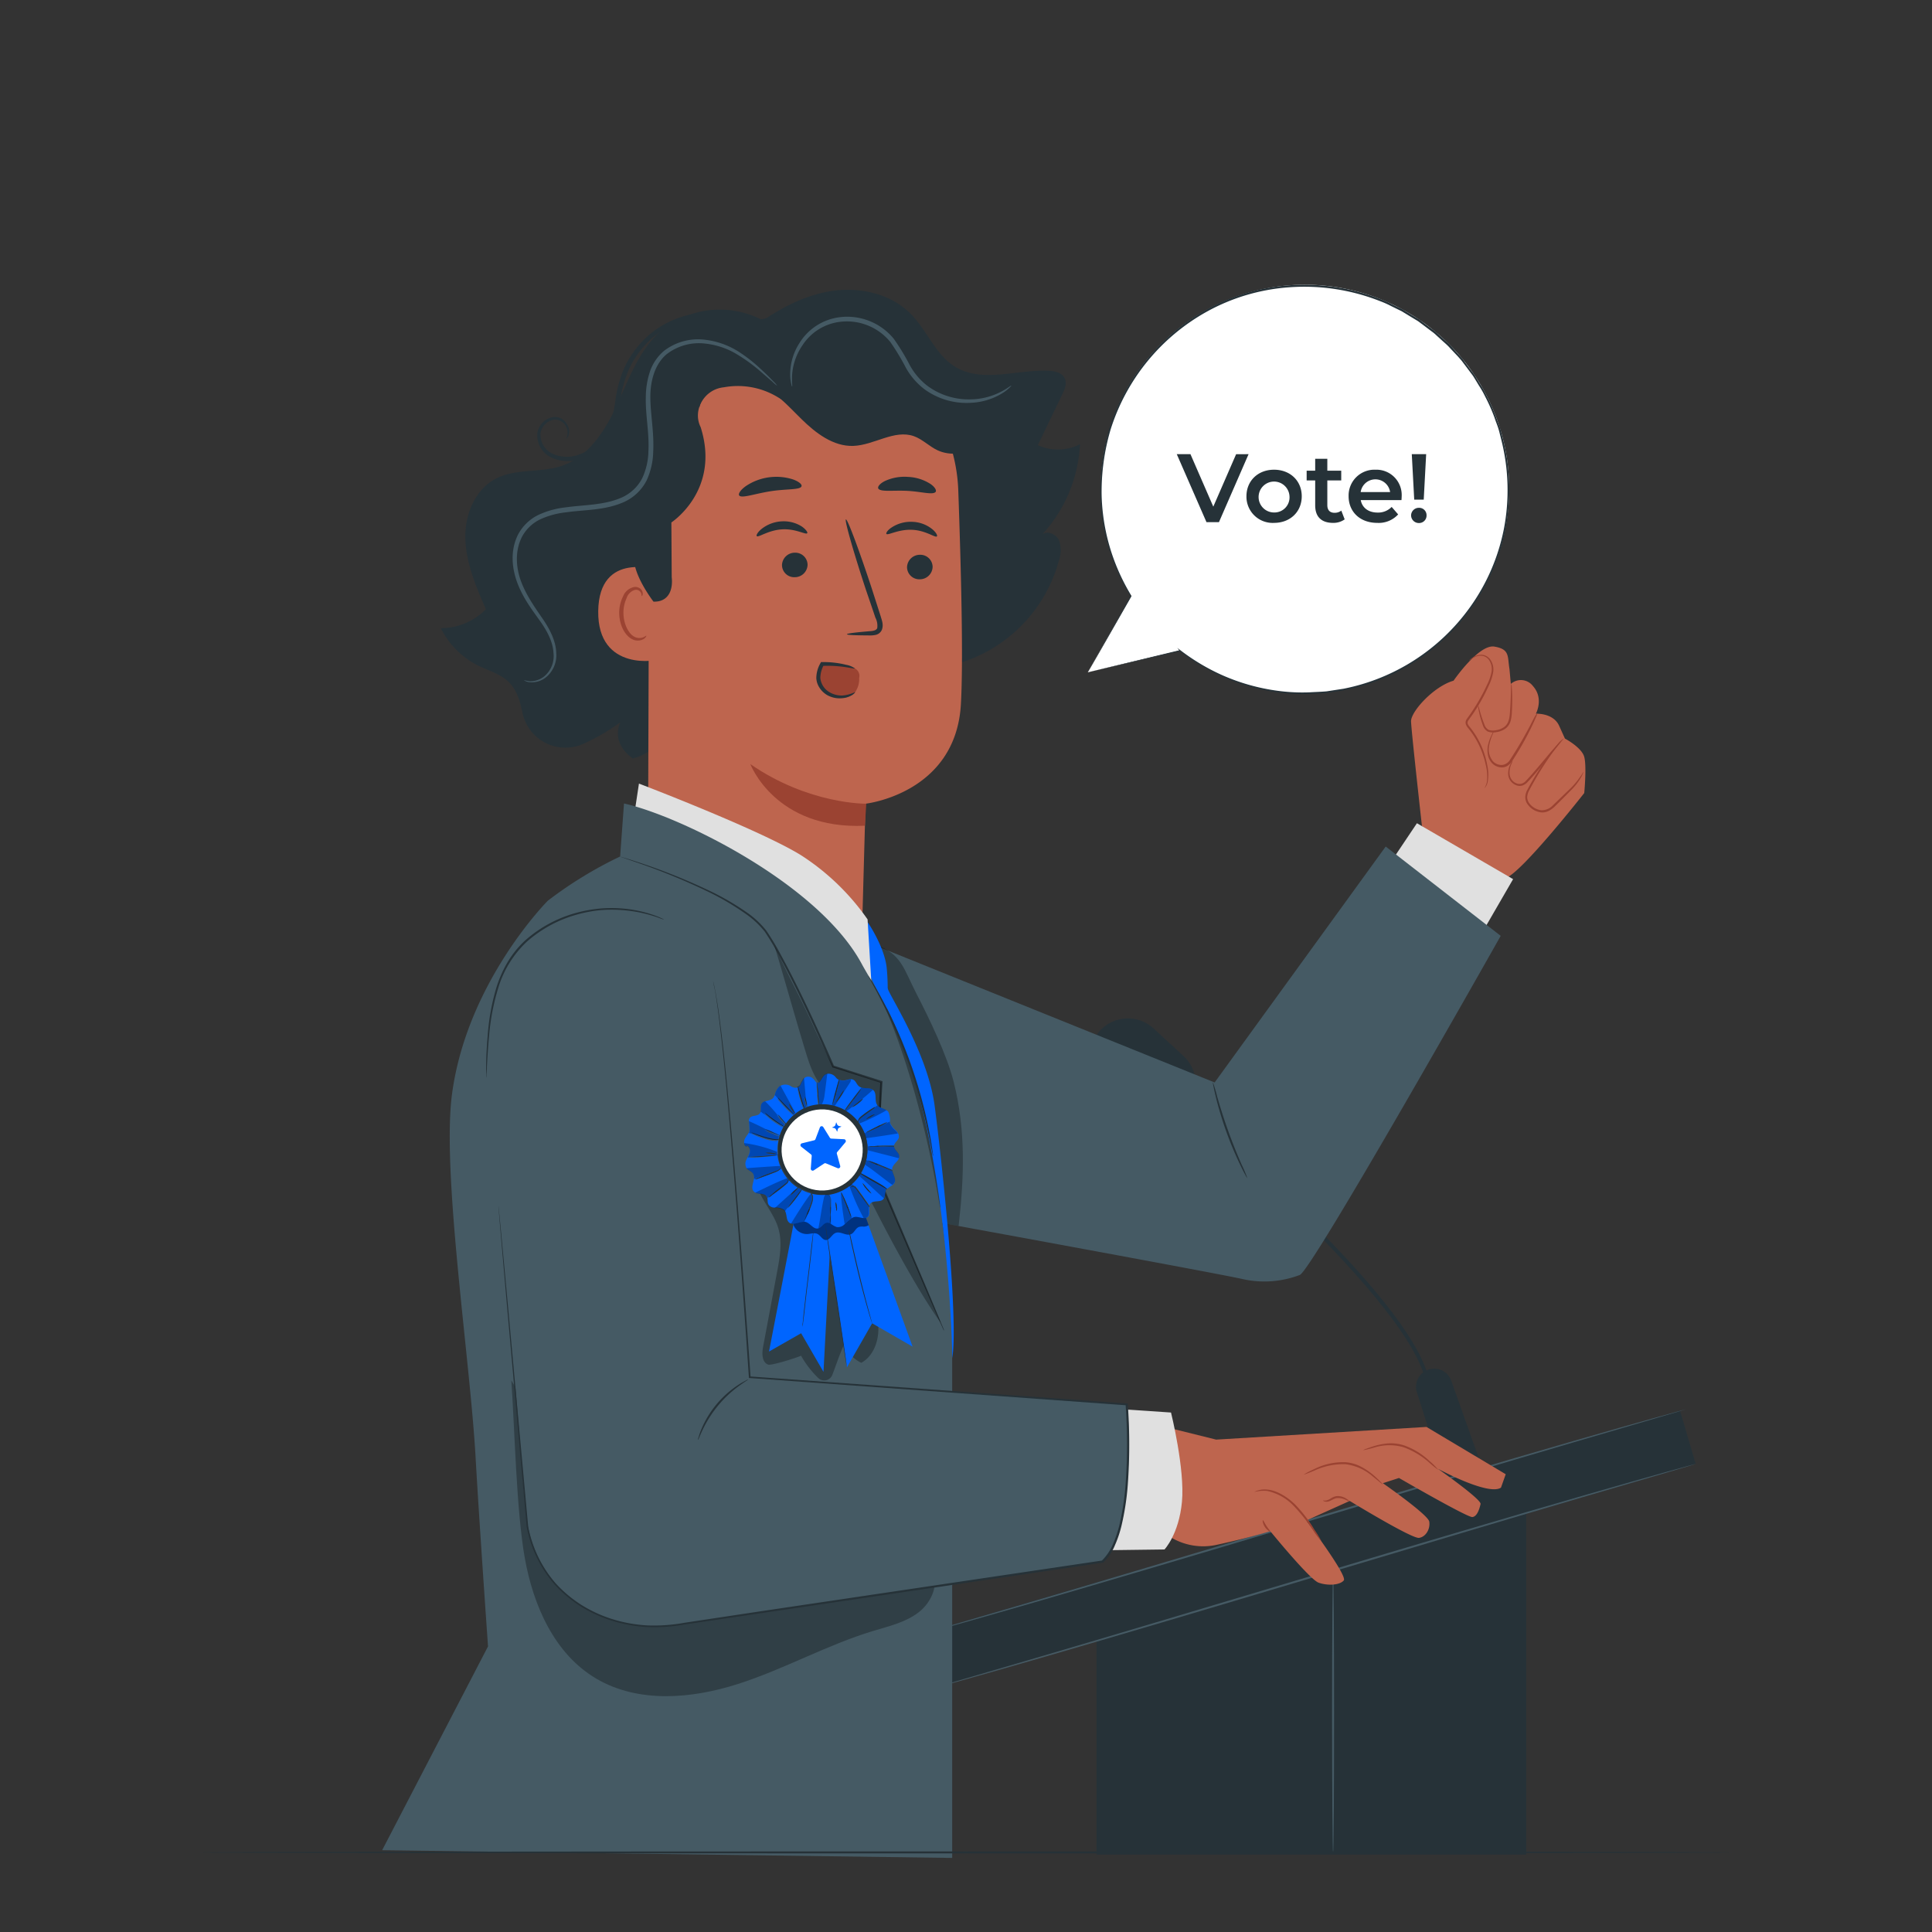 <?xml version="1.0" encoding="UTF-8"?>
<svg xmlns="http://www.w3.org/2000/svg" viewBox="0 0 500 500">
  <rect x="0" y="0" width="500" height="500" fill="#333333" stroke="none"/>
  <g id="freepik--speech-bubble--inject-154">
    <path d="M281.52,174l11.2-19.72a52.86,52.86,0,1,1,12.66,14.08v0Z" style="fill:#fff"></path>
    <path d="M281.52,174l23.84-5.74-.07.2,0,0-.6-.78.79.6a54.19,54.19,0,0,0,10.82,6.45,52.68,52.68,0,0,0,14.38,4.05,47.09,47.09,0,0,0,8.29.39c1.43-.09,2.88-.12,4.34-.25l4.42-.68a52.83,52.83,0,0,0,32.64-21,52,52,0,0,0,8.8-20.18,53.24,53.24,0,0,0-.63-23.23c-.26-1-.48-2-.76-2.91s-.7-1.89-1-2.84a47.19,47.19,0,0,0-2.47-5.55,23.3,23.3,0,0,0-1.51-2.66c-.54-.88-1.05-1.76-1.61-2.63l-1.85-2.47-.93-1.24c-.31-.42-.68-.78-1-1.17L375.19,90c-.7-.79-1.53-1.44-2.29-2.16l-1.17-1.06a9.5,9.5,0,0,0-1.2-1L368,83.87c-.43-.3-.82-.65-1.27-.91l-1.33-.8-2.64-1.61L360,79.2a24.14,24.14,0,0,0-2.8-1.25,53.4,53.4,0,0,0-23.4-3.61,51.55,51.55,0,0,0-21.5,6.33,53.16,53.16,0,0,0-24.88,30.49,56.87,56.87,0,0,0-2.32,17,52.47,52.47,0,0,0,2.51,14.72,53.67,53.67,0,0,0,5.2,11.32l0,.06,0,.07C285.57,167,282,173.25,281.52,174l11.09-19.79v.13A53.73,53.73,0,0,1,287.33,143a52.23,52.23,0,0,1-2.58-14.81,57,57,0,0,1,2.3-17.16,53.53,53.53,0,0,1,25-30.79,51.94,51.94,0,0,1,21.69-6.41,53.91,53.91,0,0,1,23.64,3.63,27.26,27.26,0,0,1,2.82,1.26c.93.45,1.88.89,2.8,1.36l2.68,1.63,1.34.81c.45.26.85.61,1.28.92l2.53,1.89a10.7,10.7,0,0,1,1.21,1l1.18,1.06c.77.74,1.61,1.39,2.32,2.19L377.72,92c.34.39.72.76,1,1.18l.94,1.25,1.87,2.5c.56.87,1.08,1.77,1.63,2.65a25.42,25.42,0,0,1,1.52,2.69,47.43,47.43,0,0,1,2.49,5.61l1.05,2.87c.28,1,.51,2,.77,2.93a53.63,53.63,0,0,1,.62,23.45,52.49,52.49,0,0,1-8.9,20.37,53.18,53.18,0,0,1-32.95,21.16l-4.46.68c-1.47.12-2.93.16-4.37.24a47.73,47.73,0,0,1-8.35-.42A52.81,52.81,0,0,1,316.15,175a53.83,53.83,0,0,1-10.85-6.53l.18-.18,0,0,.12.16-.2.05Z" style="fill:#263238"></path>
    <path d="M323.13,117.54l-7.67,17.6h-3.22l-7.69-17.6h3.54L314,131.12l5.91-13.58Z" style="fill:#263238"></path>
    <path d="M322.58,128.43c0-4,3-6.87,7.14-6.87s7.17,2.84,7.17,6.87-3,6.89-7.17,6.89A6.78,6.78,0,0,1,322.58,128.43Zm11.14,0a4,4,0,1,0-4,4.2A3.91,3.91,0,0,0,333.72,128.43Z" style="fill:#263238"></path>
    <path d="M348,134.41a4.94,4.94,0,0,1-3,.91c-3,0-4.63-1.56-4.63-4.53v-6.46h-2.21v-2.52h2.21v-3.07h3.14v3.07h3.6v2.52h-3.6v6.38c0,1.31.66,2,1.86,2a2.79,2.79,0,0,0,1.76-.56Z" style="fill:#263238"></path>
    <path d="M362.7,129.43H352.16c.38,2,2,3.22,4.35,3.22a4.83,4.83,0,0,0,3.65-1.46l1.68,1.94a6.8,6.8,0,0,1-5.4,2.19c-4.5,0-7.42-2.9-7.42-6.89a6.68,6.68,0,0,1,6.94-6.87,6.55,6.55,0,0,1,6.79,6.94C362.75,128.75,362.72,129.13,362.7,129.43Zm-10.56-2.08h7.62a3.85,3.85,0,0,0-7.62,0Z" style="fill:#263238"></path>
    <path d="M365.19,133.36a2,2,0,0,1,2-1.94,1.91,1.91,0,0,1,2,1.94,1.93,1.93,0,0,1-2,2A2,2,0,0,1,365.19,133.36Zm.18-15.82h3.72l-.63,11.77H366Z" style="fill:#263238"></path>
  </g>
  <g id="freepik--Character--inject-154">
    <rect x="233.69" y="394.05" width="207.34" height="14.34" transform="translate(-99.5 111.5) rotate(-16.39)" style="fill:#263238"></rect>
    <path d="M306.85,287.16h0a9.81,9.81,0,0,1-13.86.56l-7.74-7.15a9.8,9.8,0,0,1-.55-13.86h0a9.81,9.81,0,0,1,13.85-.55l7.74,7.14A9.81,9.81,0,0,1,306.85,287.16Z" style="fill:#263238"></path>
    <path d="M368.45,355.59c-7.19-22.43-62.41-68.54-63-69l.64-.77c.14.12,14.13,11.79,28.84,26.09,19.79,19.24,31.37,33.84,34.43,43.39Z" style="fill:#263238"></path>
    <path d="M374.19,383.83l-7.51-23.5a4.7,4.7,0,0,1,3.45-6h0a4.69,4.69,0,0,1,5.46,3L385,383.83Z" style="fill:#263238"></path>
    <polygon points="283.79 418.94 283.79 479.96 394.99 479.96 394.99 389.06 283.79 418.94" style="fill:#263238"></polygon>
    <path d="M438.85,378.85s-.17.07-.51.17l-1.5.46-5.8,1.71-21.32,6.24c-18,5.29-42.83,12.71-70.25,20.92s-52.28,15.58-70.31,20.78c-9,2.6-16.31,4.68-21.37,6.09L242,436.83l-1.52.41-.52.12.51-.18,1.5-.45,5.8-1.71,21.32-6.24c18-5.29,42.83-12.71,70.26-20.93s52.27-15.58,70.3-20.77c9-2.6,16.31-4.68,21.37-6.09l5.82-1.61,1.52-.41C438.67,378.88,438.85,378.85,438.85,378.85Z" style="fill:#455a64"></path>
    <path d="M436.35,364.7s-.17.07-.51.17l-1.5.46-5.8,1.7-21.32,6.25c-18,5.29-42.83,12.7-70.25,20.92S284.69,409.78,266.66,415c-9,2.6-16.31,4.68-21.37,6.09l-5.82,1.61-1.52.4c-.34.09-.52.12-.52.12l.51-.17,1.5-.45,5.8-1.71,21.32-6.24c18-5.29,42.83-12.71,70.26-20.93s52.27-15.58,70.3-20.77c9-2.6,16.31-4.68,21.37-6.09l5.82-1.61,1.52-.41C436.17,364.73,436.35,364.7,436.35,364.7Z" style="fill:#455a64"></path>
    <path d="M345,479.49c-.14,0-.26-16.26-.26-36.32s.12-36.33.26-36.33.26,16.26.26,36.33S345.16,479.49,345,479.49Z" style="fill:#455a64"></path>
    <path d="M368,213.79s-2.89-25.81-2.82-27.23c.13-2.6,5.91-8.93,11-10.4,0,0,6.52-9.5,10.57-8.82s3.35,2.52,3.9,5.78L391,177a3.91,3.91,0,0,1,5.75.58c2.86,3.21.74,7.13.74,7.13s4.45-.26,6,3.09l1.51,3.34s4.33,2.28,5,4.74,0,9.36,0,9.36-16.18,20.63-20.32,22S368,213.79,368,213.79Z" style="fill:#be654e"></path>
    <path d="M380.21,170.91s.1-.13.32-.31a5.73,5.73,0,0,1,1.05-.69,3.78,3.78,0,0,1,1.95-.45,2.93,2.93,0,0,1,2.26,1.39,4.5,4.5,0,0,1,.64,3.15,13.07,13.07,0,0,1-1.16,3.48,46.07,46.07,0,0,1-4.06,7.26c-.4.6-.89,1.22-1.24,1.77a1,1,0,0,0-.13.81,2.8,2.8,0,0,0,.52.8,22,22,0,0,1,2.24,3.35,21.53,21.53,0,0,1,2.27,6.42,11.22,11.22,0,0,1,.12,4.58,3.81,3.81,0,0,1-.5,1.16c-.16.24-.28.34-.29.33a5.79,5.79,0,0,0,.59-1.53,11.86,11.86,0,0,0-.28-4.47,22.58,22.58,0,0,0-2.33-6.26,21.88,21.88,0,0,0-2.22-3.26,3.14,3.14,0,0,1-.6-1,1.46,1.46,0,0,1,.16-1.23c.42-.65.85-1.18,1.26-1.8a49.31,49.31,0,0,0,4.06-7.17,12.56,12.56,0,0,0,1.16-3.34,4.15,4.15,0,0,0-.52-2.89,2.63,2.63,0,0,0-2-1.3,3.7,3.7,0,0,0-1.84.35C380.7,170.54,380.24,171,380.21,170.91Z" style="fill:#9b4332"></path>
    <path d="M391.12,177a2.74,2.74,0,0,1,.13.92c.05.6.1,1.46.11,2.53s0,2.34-.09,3.75a11.34,11.34,0,0,1-.28,2.24,3.79,3.79,0,0,1-1.35,2.1,5.17,5.17,0,0,1-2.3.92,4.17,4.17,0,0,1-2.32-.14,2.82,2.82,0,0,1-1.28-1.69c-.22-.59-.4-1.15-.55-1.67a21.46,21.46,0,0,1-.56-2.47,2.64,2.64,0,0,1-.07-.93c.08,0,.32,1.29,1,3.3q.25.75.6,1.62a2.38,2.38,0,0,0,1.09,1.4,3.71,3.71,0,0,0,2,.08,4.65,4.65,0,0,0,2.06-.84c1.25-.92,1.38-2.59,1.48-4s.16-2.66.19-3.72C391.06,178.31,391,177,391.12,177Z" style="fill:#9b4332"></path>
    <path d="M397.92,184.47a5.21,5.21,0,0,1-.38,1.06c-.28.66-.71,1.62-1.27,2.78a78.15,78.15,0,0,1-5,8.77,4.15,4.15,0,0,1-1.09,1.08,2.7,2.7,0,0,1-1.47.45,3.58,3.58,0,0,1-2.57-1.1,4.37,4.37,0,0,1-1.09-2.27,6.22,6.22,0,0,1,0-2.16,10.92,10.92,0,0,1,1-2.9,3.84,3.84,0,0,1,.56-1,4.56,4.56,0,0,1-.38,1,13.87,13.87,0,0,0-.86,2.88,4.86,4.86,0,0,0,1.05,4,3.11,3.11,0,0,0,2.21.92,2.71,2.71,0,0,0,2.15-1.33c2.15-3.24,3.88-6.37,5.09-8.63.55-1.06,1-2,1.41-2.7A5,5,0,0,1,397.92,184.47Z" style="fill:#9b4332"></path>
    <path d="M404.72,191.11s-.87,1.09-2.28,2.83-3.31,4.21-5.58,6.8c-.58.65-1.13,1.25-1.72,1.85a3.44,3.44,0,0,1-1.09.68,2.27,2.27,0,0,1-1.26.07,3.24,3.24,0,0,1-2.48-3.05,5.28,5.28,0,0,1,.64-2.63,2.47,2.47,0,0,1,.56-.82,7.87,7.87,0,0,1-.37.9,5.4,5.4,0,0,0-.46,2.52,2.9,2.9,0,0,0,.6,1.59,2.73,2.73,0,0,0,1.6,1,2.14,2.14,0,0,0,1.91-.65c.54-.56,1.11-1.19,1.67-1.83,2.26-2.57,4.19-5,5.69-6.68.75-.85,1.38-1.51,1.83-2A3.7,3.7,0,0,1,404.72,191.11Z" style="fill:#9b4332"></path>
    <path d="M409.77,199.77s0,.14-.1.39a9,9,0,0,1-.48,1,16.08,16.08,0,0,1-2.55,3.29c-1.23,1.25-2.67,2.72-4.34,4.34a6.5,6.5,0,0,1-1.49,1.07,3.59,3.59,0,0,1-1.92.39,5,5,0,0,1-3.48-2,3.19,3.19,0,0,1-.67-2,4.4,4.4,0,0,1,.58-1.93c.59-1.12,1.2-2.17,1.79-3.16,1.19-2,2.36-3.72,3.38-5.14s1.9-2.53,2.53-3.28a6.62,6.62,0,0,1,1-1.12,9.77,9.77,0,0,1-.86,1.24c-.58.79-1.41,1.93-2.39,3.37s-2.11,3.18-3.27,5.17c-.57,1-1.17,2.05-1.75,3.15a4.29,4.29,0,0,0-.52,1.71,2.73,2.73,0,0,0,.58,1.67,4.54,4.54,0,0,0,3.1,1.76,4,4,0,0,0,3-1.3l4.41-4.25a18.16,18.16,0,0,0,2.63-3.13C409.54,200.26,409.72,199.75,409.77,199.77Z" style="fill:#9b4332"></path>
    <polygon points="359.82 223.31 366.7 213.05 391.59 227.52 381.67 244.66 359.82 223.31" style="fill:#e0e0e0"></polygon>
    <path d="M215.58,240.27l98.77,39.87,44.27-61.06,29.76,23.12s-48.92,86.73-52,87.76A25.73,25.73,0,0,1,321.48,331c-6.93-1.57-81.84-15.25-81.84-15.25l-19-39.21Z" style="fill:#455a64"></path>
    <g style="opacity:0.3">
      <path d="M246.82,280c-1.77-7-6.34-16.43-9.66-22.87s-3.83-10.3-10.67-12.68c-.61,4.05.43,8.14,1.46,12.1L235,283.77c2.91,11.2,5.31,22.51,10.16,33l2.93.52C249.51,304.84,250,292.67,246.82,280Z"></path>
    </g>
    <path d="M322.82,304.91a3.81,3.81,0,0,1-.55-.89c-.33-.58-.77-1.45-1.29-2.53a90,90,0,0,1-3.62-8.65,91.82,91.82,0,0,1-2.72-9c-.28-1.17-.49-2.12-.61-2.78a4.56,4.56,0,0,1-.14-1,35.75,35.75,0,0,1,1.11,3.72c.65,2.3,1.62,5.46,2.85,8.89s2.5,6.49,3.46,8.68A36.76,36.76,0,0,1,322.82,304.91Z" style="fill:#263238"></path>
    <path d="M194.2,85.3c6.09-4.62,12.91-8.6,20.45-9.89s15.9.47,21.22,6c4.13,4.26,6.29,10.47,11.37,13.54,7,4.23,15.9.66,24.05,1,1.66.06,3.6.49,4.28,2,.59,1.31,0,2.82-.66,4.12l-6.33,13.14a12.53,12.53,0,0,0,10.92-.25,37.12,37.12,0,0,1-9.74,23.31c1.45-1,3.63,0,4.35,1.66a7.9,7.9,0,0,1-.09,5.21,38.16,38.16,0,0,1-51.88,25" style="fill:#263238"></path>
    <path d="M198.62,83.59a23.68,23.68,0,0,0-28.58,3c-5.08,5-7.51,12.06-10.52,18.55s-7.31,13.09-14.08,15.41c-5.48,1.88-11.82.64-17,3.27-5.6,2.84-8.27,9.63-8,15.9s2.79,12.19,5.31,17.94a16.22,16.22,0,0,1-11.67,4.9,21.67,21.67,0,0,0,9.78,9.75c2.67,1.3,5.7,2.11,7.81,4.2s2.92,4.92,3.54,7.92a11.35,11.35,0,0,0,15.91,8,53.69,53.69,0,0,0,9.43-5.51s-2.75,5.07,3.23,9.38a13.55,13.55,0,0,0,9.26-8.3" style="fill:#263238"></path>
    <path d="M248,126.89a43.26,43.26,0,0,0-41.33-41.66l-2.24-.1c-24.2.34-37.43,21.08-36.42,45.26l-.38,111.5L223,244.23,224,208s23.36-2.58,24.68-25.76C249.32,171,248.75,147.85,248,126.89Z" style="fill:#be654e"></path>
    <path d="M241.36,146.72a3.31,3.31,0,0,1-3.34,3.2,3.17,3.17,0,0,1-3.28-3.14,3.31,3.31,0,0,1,3.34-3.2A3.17,3.17,0,0,1,241.36,146.72Z" style="fill:#263238"></path>
    <path d="M242.46,138.82c-.43.41-2.86-1.56-6.43-1.71s-6.25,1.52-6.62,1.07c-.18-.2.27-1,1.45-1.74a9,9,0,0,1,5.32-1.39,8.68,8.68,0,0,1,5.09,1.9C242.33,137.84,242.67,138.63,242.46,138.82Z" style="fill:#263238"></path>
    <path d="M219.19,164.14c0-.2,2.23-.48,5.84-.78.91-.06,1.78-.2,2-.82a4.54,4.54,0,0,0-.49-2.72c-.75-2.24-1.55-4.59-2.38-7-3.3-10-5.65-18.27-5.24-18.4s3.41,7.9,6.71,17.93c.79,2.48,1.55,4.83,2.27,7.09.3,1.05.84,2.25.31,3.59a2.27,2.27,0,0,1-1.55,1.27,6.53,6.53,0,0,1-1.56.15C221.44,164.43,219.19,164.35,219.19,164.14Z" style="fill:#263238"></path>
    <path d="M242.1,127.35c-.8.79-3.78-.15-7.39-.32s-6.7.32-7.38-.55c-.29-.42.22-1.22,1.58-1.94a12,12,0,0,1,6.06-1.12,11.7,11.7,0,0,1,5.84,1.83C242.06,126.12,242.45,127,242.1,127.35Z" style="fill:#263238"></path>
    <path d="M170.74,147.72c-.38-.19-15.73-5.42-15.92,10.46s15.79,12.81,15.82,12.35S170.74,147.72,170.74,147.72Z" style="fill:#be654e"></path>
    <path d="M167.26,164.51c-.07,0-.28.19-.75.4a2.74,2.74,0,0,1-2.07,0c-1.67-.64-3.05-3.32-3.09-6.18a9,9,0,0,1,.82-3.95,3.19,3.19,0,0,1,2.11-2.1,1.4,1.4,0,0,1,1.62.78c.21.44.1.76.19.79s.34-.26.22-.92a1.75,1.75,0,0,0-.61-1,2.11,2.11,0,0,0-1.53-.42,3.89,3.89,0,0,0-2.92,2.43,9.4,9.4,0,0,0-1,4.41c.06,3.21,1.66,6.22,3.95,6.91a3,3,0,0,0,2.54-.39C167.22,164.9,167.31,164.54,167.26,164.51Z" style="fill:#9b4332"></path>
    <path d="M187.35,100.23h0A19.92,19.92,0,0,1,201,102.62l2.67,1.56L245,110.54c9.83-4.7,3.68-13.76-5-16.93-10.14-3.71-21.54-11.37-32.32-12s-29.56,5.28-37.54,17.05a37.2,37.2,0,0,0-5.79,13c-1.36,8.54-1.67,25.85-.12,34.35.8,4.39,4.89,9.69,4.89,9.69h0c3.64.14,5.12-2.7,4.72-6.33l-.09-14.16s12.77-8.29,7.58-24.66c-.06-.09.07.14,0,0C179.16,106.22,182.2,100.73,187.35,100.23Z" style="fill:#263238"></path>
    <path d="M181,105.42c1-5.07,9.38-8,14.27-6.36s8.47,5.79,12.16,9.41,8.22,7.1,13.39,6.93c5.38-.18,10.62-4.31,15.69-2.52,2.24.8,3.95,2.63,6.1,3.64,3.31,1.56,7.31.94,10.56-.72s5.91-4.27,8.51-6.83c-10.24-.11-19.7-5.19-28.59-10.27s-18.11-10.46-28.32-11.23S183,92.08,180.47,102" style="fill:#263238"></path>
    <path d="M135.54,176a13.44,13.44,0,0,0,1.47.3,5.77,5.77,0,0,0,3.93-1.34,6.84,6.84,0,0,0,2.3-6c-.13-2.64-1.47-5.43-3.43-8.18s-4.3-5.78-5.8-9.61-2.09-8.57.08-12.86a11.78,11.78,0,0,1,5.14-5,22.43,22.43,0,0,1,7.11-2c4.88-.69,10.1-.53,14.68-2.61a11,11,0,0,0,5.18-4.93,17.26,17.26,0,0,0,1.61-7c.25-4.8-.81-9.49-.67-14.09a21.08,21.08,0,0,1,1.11-6.65,12.09,12.09,0,0,1,3.65-5.27,14.47,14.47,0,0,1,10.88-2.79,20.64,20.64,0,0,1,8.71,3.26A39.93,39.93,0,0,1,197,95.61c1.41,1.3,2.44,2.35,3.14,3.08a6.4,6.4,0,0,1,1,1.15,7.34,7.34,0,0,1-1.19-1L196.67,96a42.73,42.73,0,0,0-5.55-4.06,20,20,0,0,0-8.43-3,13.65,13.65,0,0,0-10.12,2.7c-3,2.46-4.27,6.75-4.26,11.14s1,9.1.74,14.13a18.68,18.68,0,0,1-1.73,7.48,12.25,12.25,0,0,1-5.76,5.5c-5,2.25-10.29,2-15.05,2.7a21.32,21.32,0,0,0-6.73,1.83,10.57,10.57,0,0,0-4.66,4.45c-2,3.86-1.55,8.35-.14,11.94s3.64,6.66,5.57,9.49,3.33,5.81,3.4,8.64a7.35,7.35,0,0,1-2.71,6.39,5.81,5.81,0,0,1-4.25,1.21A3.13,3.13,0,0,1,135.54,176Z" style="fill:#455a64"></path>
    <path d="M261.74,99.81s-.16.23-.55.59a10.09,10.09,0,0,1-1.83,1.39,16.76,16.76,0,0,1-8.06,2.45,18.42,18.42,0,0,1-12-3.47,17.88,17.88,0,0,1-4.9-5.67,58.11,58.11,0,0,0-4-6.61,14.51,14.51,0,0,0-12.92-5.21,13.52,13.52,0,0,0-9.8,6.08A15.41,15.41,0,0,0,205,97c-.11,1.94.12,3,0,3s-.13-.25-.25-.76a10,10,0,0,1-.25-2.29,14.93,14.93,0,0,1,2.35-8.09,14.32,14.32,0,0,1,10.41-6.76,15.57,15.57,0,0,1,14.05,5.58,57.17,57.17,0,0,1,4.12,6.78A17,17,0,0,0,240,99.84a17.93,17.93,0,0,0,11.26,3.51,17.49,17.49,0,0,0,7.86-2C260.85,100.47,261.64,99.69,261.74,99.81Z" style="fill:#455a64"></path>
    <path d="M146.53,113.57c-.05,0,.16-.3.3-.87a3.29,3.29,0,0,0-.43-2.44,3.09,3.09,0,0,0-3.25-1.61,4.23,4.23,0,0,0-3.27,3.53,5.46,5.46,0,0,0,2.91,5.15,9,9,0,0,0,7.16.27,13.19,13.19,0,0,0,6.47-4.94c1.65-2.36,2.3-5.38,2.78-8.5a31.08,31.08,0,0,1,2.45-9.11,24.89,24.89,0,0,1,5.09-7.22,24.1,24.1,0,0,1,23.11-6.14,17.88,17.88,0,0,1,2.56.89,2.92,2.92,0,0,1,.84.45c0,.11-1.25-.38-3.51-.86a25.2,25.2,0,0,0-9.69-.11,23.32,23.32,0,0,0-12.49,6.59,24.46,24.46,0,0,0-4.79,6.92,30.32,30.32,0,0,0-2.32,8.79c-.49,3.13-1.17,6.4-3,9a14.17,14.17,0,0,1-7.11,5.34,9.93,9.93,0,0,1-8-.47,6.34,6.34,0,0,1-3.27-6.18,5,5,0,0,1,4-4.1,3.57,3.57,0,0,1,2.44.52,4.17,4.17,0,0,1,1.35,1.56,3.4,3.4,0,0,1,.24,2.75C146.83,113.38,146.55,113.59,146.53,113.57Z" style="fill:#263238"></path>
    <path d="M224.19,208s-14.85.23-30-10.25c0,0,6.41,17,29.65,15.95Z" style="fill:#9b4332"></path>
    <path d="M209,146.18a3.31,3.31,0,0,1-3.34,3.2,3.16,3.16,0,0,1-3.28-3.14,3.31,3.31,0,0,1,3.34-3.2A3.17,3.17,0,0,1,209,146.18Z" style="fill:#263238"></path>
    <path d="M208.9,138c-.38.46-3-1.24-6.57-1s-6.06,2.17-6.47,1.75c-.2-.18.16-1,1.26-1.88a9.12,9.12,0,0,1,5.15-1.94,8.73,8.73,0,0,1,5.26,1.34C208.67,137.08,209.09,137.84,208.9,138Z" style="fill:#263238"></path>
    <path d="M207.44,125.83c-.31,1-3.89.65-8.06,1.31s-7.5,1.92-8.09,1.07c-.26-.41.29-1.34,1.62-2.33a14.16,14.16,0,0,1,12.31-1.81C206.78,124.63,207.58,125.36,207.44,125.83Z" style="fill:#263238"></path>
    <path d="M214.56,171.85a3.24,3.24,0,0,0-1.52.22,1.26,1.26,0,0,0-.73,1.14,4.53,4.53,0,0,0,.39,5,6.46,6.46,0,0,0,4.78,2.34,4.67,4.67,0,0,0,3.61-1.15,5.72,5.72,0,0,0,1.26-3.91,2.19,2.19,0,0,0-1.95-2.74A25.06,25.06,0,0,0,214.56,171.85Z" style="fill:#9b4332"></path>
    <path d="M224.57,238.69s4.37,6.33,4.92,11.91a58,58,0,0,1,0,10.71l-5.3-10.71Z" style="fill:#0065FF"></path>
    <path d="M162.71,220.34l2.65-17.55s31.66,12.08,42.1,18.64a61.59,61.59,0,0,1,17.07,16.51l2.2,36.66Z" style="fill:#e0e0e0"></path>
    <path d="M161.49,207.94l-1,13.72a104.91,104.91,0,0,0-18.72,11.45S120.94,254,117,283c-2.74,20.32,4.63,68.47,6.08,94.09.9,16.11,3.22,49,3.22,49l-27.4,52.74,147.53,2V349.31c0-31.77-8.31-68.05-18-90.05-1.18-2.69-4.17-7.5-5.33-9.65C212,228.77,176,211.18,161.49,207.94Z" style="fill:#455a64"></path>
    <path d="M244.29,344.39s0-.06-.1-.18l-.26-.56c-.23-.53-.56-1.26-1-2.21-.86-2-2.09-4.79-3.65-8.37-3.11-7.24-7.53-17.49-12.78-29.69l0-.05v-.05c.41-7.12.85-15,1.32-23.29l.18.26-12.5-4-.11,0,0-.11-.15-.34c-4.53-10.3-9-20-13.68-28.61a70.8,70.8,0,0,0-3.64-6.08,23,23,0,0,0-4.84-4.54,68.87,68.87,0,0,0-10.37-6.06,166.84,166.84,0,0,0-16.11-6.68l-4.49-1.56-1.17-.4-.39-.15a1.9,1.9,0,0,1,.41.1l1.18.35c1,.31,2.57.8,4.52,1.47a154.3,154.3,0,0,1,16.21,6.54,67.86,67.86,0,0,1,10.47,6,23.56,23.56,0,0,1,4.94,4.61,66,66,0,0,1,3.7,6.13c4.68,8.58,9.21,18.32,13.73,28.63l.15.34-.16-.14,12.5,4,.19.06v.2c-.49,8.3-1,16.16-1.37,23.28l0-.1c5.18,12.23,9.53,22.51,12.61,29.76,1.5,3.6,2.7,6.45,3.52,8.42.4,1,.7,1.71.92,2.24l.22.57A.82.82,0,0,1,244.29,344.39Z" style="fill:#263238"></path>
    <path d="M229.74,255.75c0,1.24,10.31,16.54,12.15,30.45s6.2,54.52,4.57,65.3c0,0-.75-56.62-15.61-87.78a60.88,60.88,0,0,0-3.36-6.45Z" style="fill:#0065FF"></path>
    <path d="M241.48,299.16a2.22,2.22,0,0,1-.14-.49c-.07-.39-.17-.86-.29-1.43-.23-1.24-.59-3-1.09-5.23a146.22,146.22,0,0,0-4.89-16.91,140.24,140.24,0,0,0-7-16.15c-1-2-1.89-3.62-2.51-4.72l-.69-1.28a3,3,0,0,1-.21-.46s.12.13.3.41.47.73.78,1.23c.67,1.07,1.58,2.65,2.65,4.65a121.63,121.63,0,0,1,7.16,16.15,125.4,125.4,0,0,1,4.76,17c.45,2.21.76,4,.93,5.27.08.58.15,1.05.2,1.44A1.65,1.65,0,0,1,241.48,299.16Z" style="fill:#263238"></path>
    <g style="opacity:0.3">
      <path d="M241.12,406.2c-2.31-4-7.94-4.5-12.67-4.89-21.45-1.74-41.15-11.71-61.74-17.8-6.45-1.9-13-3.45-19.2-6.1s-11.64-14.57-15.18-20.16c.86,12.26,1.3,33.78,3.49,46s7.64,24.81,18.53,31.2,24.62,5.2,36.58,1.38,23-10.09,35-13.73c4.11-1.24,8.44-2.23,11.81-4.83S243.21,409.86,241.12,406.2Z"></path>
    </g>
    <g style="opacity:0.3">
      <path d="M226.73,303.29,228,286.52c0-2.93.14-6.41.14-6.41L215.58,276s-2.86-5.59-5.19-10.7c-3.49-7.68-6.54-13-10-20.68,3,10,4.92,17.08,7.93,27,1.05,3.48,2.17,7.08,4.61,9.77s6.63,4.16,9.82,2.41c-2.41,4.44-2.72,9.79-1.77,14.76a54.32,54.32,0,0,0,5.36,14.12c4.43,8.73,11.42,21.68,17.1,29.64Z"></path>
    </g>
    <g style="opacity:0.3">
      <path d="M195.51,303.46c-.54,5.17,4.28,9.23,5.85,14.19,1.17,3.68.47,7.67-.24,11.47q-1.81,9.74-3.64,19.47c-.32,1.71-.31,4,1.34,4.57.89.29,7.67-1.87,8.49-2.31a25.3,25.3,0,0,0,4.4,5.73,2.24,2.24,0,0,0,3.69-.75c1-2.58,1.75-5,3-7.78a9.61,9.61,0,0,0,4.49,4.65c2.95-1.6,4.37-5.16,4.43-8.52s-1-6.61-1.9-9.84a99.26,99.26,0,0,1-3.27-19.14,66.85,66.85,0,0,0-1.12-10.58c-.82-3.45-2.48-6.85-5.33-9s-7-2.68-10-.68"></path>
    </g>
    <path d="M205.79,314.44c0,.4-6.77,35.34-6.77,35.34l8.31-4.74,5.79,10,2.18-41Z" style="fill:#0065FF"></path>
    <polygon points="213.32 315.16 219.18 353.88 225.71 342.47 236.18 348.51 222.67 311.24 213.32 315.16" style="fill:#0065FF"></polygon>
    <g style="opacity:0.5">
      <path d="M205.38,317.08a3.75,3.75,0,0,0,3.59,2.29c.89-.05,1.85-.42,2.64,0s1.23,1.51,2.12,1.55c1.05,0,1.51-1.4,2.47-1.82,1.29-.57,2.85.9,4.11.28.82-.4,1.11-1.53,2-1.85a3.1,3.1,0,0,1,1.18-.08,2.29,2.29,0,0,0,1.32-.38l-.67-1.83L223,311.67l-17.6,1.71Z"></path>
    </g>
    <path d="M219.73,318.33a2.46,2.46,0,0,1,.07.24c0,.19.1.42.17.71.14.64.34,1.52.59,2.6.49,2.19,1.19,5.22,2,8.55s1.61,6.34,2.2,8.52c.29,1.06.53,1.93.7,2.57l.19.7a.88.88,0,0,1,.05.25.91.91,0,0,1-.09-.24l-.23-.69c-.19-.6-.45-1.47-.76-2.55-.63-2.17-1.44-5.17-2.27-8.5s-1.49-6.38-2-8.58c-.23-1.1-.41-2-.53-2.61l-.12-.72A.79.79,0,0,1,219.73,318.33Z" style="fill:#263238"></path>
    <path d="M213.57,316.76c.06,0,1.36,8.29,2.91,18.54s2.76,18.57,2.7,18.58-1.36-8.29-2.91-18.55S213.51,316.77,213.57,316.76Z" style="fill:#263238"></path>
    <path d="M210.48,318.9a.69.69,0,0,1,0,.25l-.06.71c-.06.65-.15,1.54-.26,2.63-.25,2.24-.58,5.28-1,8.64s-.75,6.41-1,8.64c-.13,1.09-.24,2-.33,2.62,0,.29-.07.52-.1.71a.79.79,0,0,1-.05.25s0-.09,0-.25,0-.43.06-.72c.07-.65.15-1.54.26-2.62.25-2.24.59-5.29,1-8.65s.75-6.41,1-8.64c.14-1.09.25-2,.33-2.62,0-.29.07-.52.1-.71A1.17,1.17,0,0,1,210.48,318.9Z" style="fill:#263238"></path>
    <path d="M211.41,280l0,0,0,.2Z" style="fill:#0065FF"></path>
    <path d="M228.81,307.2l-2.26-1.28c-1.08-.62-2.06-1.19-2.75-1.61-.5-.31-.86-.53-1-.65-.13.22-.27.42-.41.62a11.55,11.55,0,0,1-1.91,2.1c-.2.17-.4.34-.61.49a11.63,11.63,0,0,1-5.23,2.21l-.24,0a1.11,1.11,0,0,1,.45.42l0,.07a2.59,2.59,0,0,1,.21,1.25c0,.5,0,1,0,1.6,0,.76-.06,1.46-.09,2.07,0,.31,0,.6,0,.85a7.14,7.14,0,0,1-.12,1.2,7,7,0,0,1,0-1.21c0-.74,0-1.78.07-2.91,0-.57,0-1.11.07-1.61a2.47,2.47,0,0,0-.18-1.24,1.09,1.09,0,0,0-.49-.47l-.25,0c-.13,0-.27,0-.4,0a11.71,11.71,0,0,1-3.71-.35l.11.12.05.07a1.85,1.85,0,0,1,.29.77,2.3,2.3,0,0,1,0,.26,3.63,3.63,0,0,1-.14,1.09c-.13.49-.33,1-.53,1.54-.41,1.08-.85,2-1.19,2.7-.21.4-.38.7-.49.87a2.34,2.34,0,0,1,.45.07c1.19.33,2,1.94,3.17,1.68l.11,0c.83-.26,1.28-1.34,2.15-1.48a1.66,1.66,0,0,1,1.11.3,5.6,5.6,0,0,0,1.51.83,2.43,2.43,0,0,0,2.13-.85,10.46,10.46,0,0,1,1.84-1.52,2.2,2.2,0,0,1,.91-.28c.72,0,1.53.31,2.22.33a1.28,1.28,0,0,0,.93-.3c.67-.64.26-1.78.42-2.68l-.19-.25c-.47-.62-1.1-1.49-1.8-2.46l-1-1.37a4.81,4.81,0,0,0-.84-1.05.8.8,0,0,0-.81-.1c-.18.1-.22.22-.24.21s0-.15.2-.28a.84.84,0,0,1,.86,0l.08,0a4.56,4.56,0,0,1,.91,1.05l1,1.36,0,0c.68,1,1.29,1.82,1.72,2.45l.11.16s0,0,0-.07a1.47,1.47,0,0,1,.21-.39c.77-1,2.58-.27,3.41-1.2a2,2,0,0,0,.2-.3c.32-.68.14-1.61.54-2.28a2.15,2.15,0,0,1,.18-.24l0-.05-.23-.12Zm-12.26,6.2a4.34,4.34,0,0,1-.2-1.15,4.07,4.07,0,0,1-.09-1.15,2.79,2.79,0,0,1,.3,1.13A2.84,2.84,0,0,1,216.55,313.4ZM220,314a4.9,4.9,0,0,1,.27,1,5,5,0,0,1-.42-.92c-.26-.66-.57-1.43-.91-2.27l-.91-2.27c-.13-.32-.23-.57-.29-.74a.56.56,0,0,1-.06-.21,4.2,4.2,0,0,1,.48.89c.27.57.63,1.36,1,2.25l.29.71C219.67,313.06,219.86,313.6,220,314Zm4.2-6.36a5.1,5.1,0,0,1-1-1.5,13.87,13.87,0,0,1,1.16,1.36,16.6,16.6,0,0,1,1.16,1.37A4.76,4.76,0,0,1,224.21,307.67Z" style="fill:#0065FF"></path>
    <path d="M232.63,299.8a1.12,1.12,0,0,0,.09-.55c-.07-1-1.32-1.62-1.35-2.58h0l-.92,0-1.7,0-2.76.06a6.64,6.64,0,0,1-1.15,0,3.74,3.74,0,0,1,.9-.11l.24,0c.71-.05,1.69-.1,2.77-.12s1.93,0,2.63,0c.09-.79,1-1.27,1.22-2.05a1.57,1.57,0,0,0-.2-1.17,3.12,3.12,0,0,0-.56-.75,5.67,5.67,0,0,1-1.37-1.65,2.51,2.51,0,0,1-.15-.67,5,5,0,0,0-.44-2.47,1.94,1.94,0,0,0-.48-.42c-.73-.48-1.77-.59-2.33-1.29h0c-.84-1.07-.07-2.87-1-3.84l-.14-.11a1.87,1.87,0,0,0-.71-.34h0c-.71-.17-1.56-.08-2.27-.28a1.76,1.76,0,0,1-.68-.35c-.57-.47-.76-1.32-1.41-1.66a1.45,1.45,0,0,0-.67-.15c-.75,0-1.58.47-2.35.32l-.55-.14c-.15.66-.41,1.69-.72,2.84a34.18,34.18,0,0,1-1.06,3.57,30.17,30.17,0,0,1,.86-3.63c.31-1.15.59-2.17.8-2.82l-.1,0a2,2,0,0,1-.81-.67,2.34,2.34,0,0,0-2.1-.88,1.73,1.73,0,0,0-.71.29c-.59.41-1.21,2-1.61,2.05a.51.51,0,0,1-.39-.16v.18c.07.49.19,1.58.29,2.84s.15,2.23.16,2.77c.28,0,.56,0,.84,0a11.74,11.74,0,0,1,2.59.26l.65.17a11.43,11.43,0,0,1,2.72,1.14l0,0a.34.34,0,0,1,0-.1h0a1.22,1.22,0,0,1,.22-.42l.57-.8,1-1.32c.62-.82,1.19-1.55,1.61-2.08a6,6,0,0,1,.71-.82,5.22,5.22,0,0,1-.59.91c-.39.55-.94,1.3-1.56,2.12s-1.19,1.56-1.61,2.08a.82.82,0,0,0-.24.5l.25.16a12,12,0,0,1,2.8,2.46,3.15,3.15,0,0,1,.22.29,1.16,1.16,0,0,1,0-.4,1.13,1.13,0,0,1,.12-.28,2.44,2.44,0,0,1,.49-.59c.3-.27.64-.52,1-.8.73-.54,1.41-1,1.91-1.31.34-.21.6-.36.73-.42l.11,0a4,4,0,0,1-.76.59c-.48.34-1.14.82-1.86,1.36s-1.43,1-1.6,1.54a1.07,1.07,0,0,0,0,.52l.18.26a11.51,11.51,0,0,1,1.35,2.52,12,12,0,0,1,.39,1.2,12.73,12.73,0,0,1,.34,1.88c0,.11,0,.23,0,.34q0,.51,0,1a11.76,11.76,0,0,1-.33,2.52,10.11,10.11,0,0,1-.35,1.19,11.55,11.55,0,0,1-1,2.13l0,.06.94.49.12.06c.72.39,1.7.95,2.78,1.57s2.06,1.19,2.76,1.61l.26.17a14.05,14.05,0,0,1,1.26-.87,1.82,1.82,0,0,0,.59-.67c.42-.94-.38-2-.58-3-.66-.26-1.68-.66-2.81-1.13l-2.39-1a9.09,9.09,0,0,1-1.16-.57,33.45,33.45,0,0,1,3.63,1.4c.89.37,1.69.71,2.31,1l.4.18v-.06a1.9,1.9,0,0,1,0-.58C231.17,301.25,232.31,300.65,232.63,299.8Zm-15.29-16.11a11.23,11.23,0,0,1,1.06-1.55,6.51,6.51,0,0,1-.88,1.67,7.21,7.21,0,0,1-1.14,1.5A10.19,10.19,0,0,1,217.34,283.69Zm4.73,1.88a5.74,5.74,0,0,1-1.53,1,13.49,13.49,0,0,1,1.39-1.14,13.14,13.14,0,0,1,1.43-1.09A5.73,5.73,0,0,1,222.07,285.57Zm3.11,3.32a3.58,3.58,0,0,1,1.18-.5,10.68,10.68,0,0,1-2.22,1.25A3.53,3.53,0,0,1,225.18,288.89Zm-1.1,4.22h0a6.48,6.48,0,0,1,.76-.44c.49-.26,1.17-.6,1.93-1s1.45-.69,1.95-.91a4.6,4.6,0,0,1,.84-.32s-.09.09-.28.19l-.49.27c-.49.25-1.17.6-1.93,1s-1.45.68-2,.91A3.3,3.3,0,0,1,224.08,293.11Z" style="fill:#0065FF"></path>
    <path d="M209.45,312.61c.2-.53.4-1.05.54-1.52a3.1,3.1,0,0,0,.15-1.27,1.79,1.79,0,0,0-.25-.79,2.22,2.22,0,0,0-.14-.22,10.93,10.93,0,0,1-2.25-.87l0,0c-.07.13-.21.35-.4.65l-.06.09c-.3.44-.71,1-1.18,1.64s-1,1.24-1.35,1.65-.59.64-.62.62,0-.08.12-.19c.25-.37.91-1.22,1.68-2.21s1.51-2,1.76-2.28a8.6,8.6,0,0,1-.84-.47,12.7,12.7,0,0,1-.94,1,5.26,5.26,0,0,1-1.19,1,5.92,5.92,0,0,1,1.05-1.14c.32-.3.61-.56.83-.74l.16-.12a11.86,11.86,0,0,1-2.27-1.91c-.16-.16-.3-.33-.45-.5a11.77,11.77,0,0,1-1.57-2.51c-.1-.2-.19-.41-.27-.62a11.26,11.26,0,0,1-.72-2.78c0-.14,0-.27,0-.41s0-.39-.05-.58a12.07,12.07,0,0,1,.19-2.7c0-.1,0-.2.05-.29a.88.88,0,0,1-.44.14l-.34,0a11.63,11.63,0,0,1-2.52-.44,23.6,23.6,0,0,1-2.73-1c-.47-.2-.81-.35-1-.44s-.11-.06-.11-.07a7.06,7.06,0,0,1,1.14.37l.88.31c.55.19,1.17.4,1.84.59l.57.14a12.76,12.76,0,0,0,2.24.37.91.91,0,0,0,.43-.12l.06-.06c.05-.25.12-.49.19-.74-.39-.15-1-.4-1.68-.71a12.25,12.25,0,0,1-2.05-1,11.5,11.5,0,0,1,2.14.85l.71.32.92.46a11.6,11.6,0,0,1,1-2.31l-.18-.1a19.88,19.88,0,0,1-2.08-1.27,19.45,19.45,0,0,1-1.92-1.5l0,0a3.62,3.62,0,0,1-.68-.69,5.37,5.37,0,0,1,.81.6c.48.38,1.16.9,1.94,1.44s1.5,1,2,1.32l.18.11c.13-.21.25-.42.39-.62h0l0,0c-.24-.24-.55-.56-.87-.93a7.51,7.51,0,0,1-1.14-1.52,4.18,4.18,0,0,1,.7.7l.6.68c.33.37.62.71.84,1a11.81,11.81,0,0,1,2-2.2l.13-.12a3.94,3.94,0,0,1-.69-.56l-.44-.41c-.33-.31-.72-.69-1.12-1.1-.58-.61-1.09-1.18-1.45-1.61a3.36,3.36,0,0,1-.54-.72,1.7,1.7,0,0,1,.34.3c.38.38,1,1.08,1.81,1.88,1.15,1.2,2.11,2.15,2.1,2.22.17-.15.35-.29.54-.43a11.83,11.83,0,0,1,2-1.21c0-.08-.07-.17-.11-.27-.21-.53-.48-1.29-.73-2.14a21.52,21.52,0,0,1-.56-2.19,6.3,6.3,0,0,1-.15-.88.12.12,0,0,1,0-.05,4.29,4.29,0,0,1,.28.89c.16.56.37,1.33.62,2.17s.43,1.4.6,1.92l.07.23.09.27,0,0,.65-.26a12.93,12.93,0,0,1-.33-1.34,6.15,6.15,0,0,1-.28-1.38,3.69,3.69,0,0,1,.48,1.33,6.29,6.29,0,0,1,.14.74l0,.3a1.71,1.71,0,0,1,0,.33h0a11.72,11.72,0,0,1,2.85-.66h.16c-.07-.47-.15-1.32-.24-2.32,0-.14,0-.29,0-.44-.12-1.56-.19-2.85-.16-3.1-.48-.48-1-1.51-1.89-1.54a1.55,1.55,0,0,0-1.38.43,13.62,13.62,0,0,0-1,1.82,1.12,1.12,0,0,1-.8.55,2.08,2.08,0,0,1-1.57-.35A2.66,2.66,0,0,0,202,281a3.21,3.21,0,0,0-.41.26,4.57,4.57,0,0,0-1.09,2.16,2.16,2.16,0,0,1-.69,1A5.83,5.83,0,0,1,198,285a1.52,1.52,0,0,0-.85.57c-.4.6-.15,1.45-.3,2.13a1.36,1.36,0,0,1-.24.5c-.57.7-1.81.41-2.45,1a1.25,1.25,0,0,0-.37.86,21.44,21.44,0,0,1,.17,2.56,1.82,1.82,0,0,1-.18.51c-.27.55-.73,1-1,1.58a1.87,1.87,0,0,0-.2,1,1,1,0,0,0,.73,1l-.09-.37a1.55,1.55,0,0,1,.81,1.81,4.85,4.85,0,0,1-.52,1.3l-.34.69a2.22,2.22,0,0,0,0,2.08l0,.05c.44.6,1.31.8,1.72,1.43a1.92,1.92,0,0,1,.23,1.34c-.16,1.19-.86,2.52,0,3.34a1.18,1.18,0,0,0,.28.22c.9.52,2.36.11,3,1a1.58,1.58,0,0,1,.16.35c.19.59,0,1.32.38,1.86a1.84,1.84,0,0,0,1.58.71,3.82,3.82,0,0,1,2.41.58,1.33,1.33,0,0,1,.23.3c.54.89.24,2.31,1.08,3a1.08,1.08,0,0,0,.51.26c.93.26,2.11-.44,3.19-.43.08-.19.23-.51.42-.94C208.63,314.63,209,313.68,209.45,312.61ZM204.81,287a3.9,3.9,0,0,1-.61-1.37,8.94,8.94,0,0,1,.79,1.26,8,8,0,0,1,.73,1.3A3.91,3.91,0,0,1,204.81,287Zm-3.92,11.57a4.47,4.47,0,0,1-1.39,0,5.26,5.26,0,0,1-1.39-.21,9.27,9.27,0,0,1,2.78.21Zm-7.07.93a5.62,5.62,0,0,1,1-.1c.64,0,1.52-.09,2.5-.17s1.86-.15,2.49-.21a5.37,5.37,0,0,1,1-.06,4.53,4.53,0,0,1-1,.21c-.41.06-1,.13-1.53.19l-1,.09c-1,.07-1.87.1-2.51.1h-.71A1.27,1.27,0,0,1,193.82,299.45Zm1.46,5.8a5.45,5.45,0,0,1,1-.46l.87-.35,1.61-.62,1.37-.51c.42-.16.81-.28,1.1-.43a2.12,2.12,0,0,0,.83-.67s0,.12-.12.28a1.8,1.8,0,0,1-.31.31,2.36,2.36,0,0,1-.33.22,9.08,9.08,0,0,1-1.1.47l-1.37.53c-1,.37-1.85.69-2.49.91A5.91,5.91,0,0,1,195.28,305.25Zm4.5,4.07a5.8,5.8,0,0,1-.87.59,5.58,5.58,0,0,1,.77-.71l1-.84c.29-.24.6-.49.94-.75.76-.61,1.49-1.15,2-1.55a.64.64,0,0,0,.21-.33.5.5,0,0,0,0-.28c-.07-.16-.18-.17-.17-.19s.13,0,.25.15a.51.51,0,0,1,.07.34.24.24,0,0,1,0,.08.8.8,0,0,1-.2.34c-.49.45-1.18,1-1.95,1.61S200.29,308.93,199.78,309.32Z" style="fill:#0065FF"></path>
    <path d="M202.58,298.49a10.28,10.28,0,1,0,9.24-11.23A10.28,10.28,0,0,0,202.58,298.49Z" style="fill:#0065FF"></path>
    <path d="M224.91,292.8c.51-.22,1.2-.54,2-.91s1.44-.71,1.93-1l.49-.27c.19-.1.29-.17.28-.19a4.6,4.6,0,0,0-.84.32c-.5.22-1.19.54-1.95.91s-1.44.7-1.93,1a6.48,6.48,0,0,0-.76.44h0A3.3,3.3,0,0,0,224.91,292.8Z" style="fill:#263238"></path>
    <path d="M226,296.63l-.24,0a3.74,3.74,0,0,0-.9.11,6.64,6.64,0,0,0,1.15,0l2.76-.06,1.7,0,.92,0a.4.4,0,0,1,0-.11.09.09,0,0,1,0-.05c-.7,0-1.62,0-2.63,0S226.69,296.58,226,296.63Z" style="fill:#263238"></path>
    <path d="M228.21,301.67a33.45,33.45,0,0,0-3.63-1.4,9.09,9.09,0,0,0,1.16.57l2.39,1c1.13.47,2.15.87,2.81,1.13,0-.06,0-.11,0-.16l-.4-.18C229.9,302.38,229.1,302,228.21,301.67Z" style="fill:#263238"></path>
    <path d="M226.65,305.74c-1.08-.62-2.06-1.18-2.78-1.57l-.12-.06-.94-.49,0-.06a11.55,11.55,0,0,0,1-2.13,10.11,10.11,0,0,0,.35-1.19,11.76,11.76,0,0,0,.33-2.52q0-.51,0-1c0-.11,0-.23,0-.34a12.73,12.73,0,0,0-.34-1.88,12,12,0,0,0-.39-1.2,11.51,11.51,0,0,0-1.35-2.52l-.18-.26a1.07,1.07,0,0,1,0-.52c.17-.55.9-1,1.6-1.54s1.38-1,1.86-1.36a4,4,0,0,0,.76-.59l-.11,0c-.13.06-.39.21-.73.42-.5.32-1.18.77-1.91,1.31-.36.28-.7.53-1,.8a2.44,2.44,0,0,0-.49.59,1.13,1.13,0,0,0-.12.28,1.16,1.16,0,0,0,0,.4,3.15,3.15,0,0,0-.22-.29,12,12,0,0,0-2.8-2.46l-.25-.16a.82.82,0,0,1,.24-.5c.42-.52,1-1.26,1.61-2.08s1.17-1.57,1.56-2.12a5.22,5.22,0,0,0,.59-.91,6,6,0,0,0-.71.82c-.42.53-1,1.26-1.61,2.08l-1,1.32-.57.8a1.22,1.22,0,0,0-.22.42h0a.34.34,0,0,0,0,.1l0,0A11.43,11.43,0,0,0,216,286.2l-.65-.17a11.74,11.74,0,0,0-2.59-.26c-.28,0-.56,0-.84,0,0-.54-.07-1.58-.16-2.77s-.22-2.35-.29-2.84l0-.2a.1.1,0,0,0,0,0c0,.25,0,1.54.16,3.1,0,.15,0,.3,0,.44.09,1,.17,1.85.24,2.32h-.16a11.72,11.72,0,0,0-2.85.66h0a1.71,1.71,0,0,0,0-.33l0-.3c0-.22-.07-.47-.13-.74a3.81,3.81,0,0,0-.49-1.33,6.15,6.15,0,0,0,.28,1.38,12.93,12.93,0,0,0,.33,1.34l-.65.26,0,0-.09-.27-.07-.23c-.17-.52-.38-1.18-.6-1.92s-.46-1.61-.62-2.17a4.29,4.29,0,0,0-.28-.89.12.12,0,0,0,0,.05,6.3,6.3,0,0,0,.15.88,21.52,21.52,0,0,0,.56,2.19c.25.85.52,1.61.73,2.14,0,.1.07.19.11.27a11.83,11.83,0,0,0-2,1.21c-.19.14-.37.28-.54.43,0-.07-1-1-2.1-2.22-.77-.8-1.43-1.5-1.81-1.88a1.7,1.7,0,0,0-.34-.3,3.36,3.36,0,0,0,.54.72c.36.43.87,1,1.45,1.61.4.41.79.79,1.12,1.1l.44.41a3.94,3.94,0,0,0,.69.56l-.13.12a11.81,11.81,0,0,0-2,2.2c-.22-.26-.51-.6-.84-1l-.6-.68a4.18,4.18,0,0,0-.7-.7,7.51,7.51,0,0,0,1.14,1.52c.32.37.63.69.87.93l0,0h0c-.14.2-.26.41-.39.62l-.18-.11c-.53-.32-1.25-.78-2-1.32s-1.46-1.06-1.94-1.44a5.37,5.37,0,0,0-.81-.6,3.62,3.62,0,0,0,.68.69l0,0a19.45,19.45,0,0,0,1.92,1.5,19.88,19.88,0,0,0,2.08,1.27l.18.1a11.6,11.6,0,0,0-1,2.31l-.92-.46-.71-.32a11.5,11.5,0,0,0-2.14-.85,12.25,12.25,0,0,0,2.05,1c.68.31,1.29.56,1.68.71-.07.25-.14.49-.19.74l-.06.06a.91.91,0,0,1-.43.12,12.76,12.76,0,0,1-2.24-.37l-.57-.14c-.67-.19-1.29-.4-1.84-.59l-.88-.31a7.06,7.06,0,0,0-1.14-.37s0,0,.11.07.5.24,1,.44a23.6,23.6,0,0,0,2.73,1,11.63,11.63,0,0,0,2.52.44l.34,0a.88.88,0,0,0,.44-.14c0,.09,0,.19-.05.29a12.07,12.07,0,0,0-.19,2.7c0,.19,0,.39.05.58s0,.27,0,.41a11.26,11.26,0,0,0,.72,2.78c.08.21.17.42.27.62a11.77,11.77,0,0,0,1.57,2.51c.15.17.29.34.45.5a11.86,11.86,0,0,0,2.27,1.91l-.16.12c-.22.18-.51.44-.83.74a5.92,5.92,0,0,0-1.05,1.14,5.26,5.26,0,0,0,1.19-1,12.7,12.7,0,0,0,.94-1,8.6,8.6,0,0,0,.84.47c-.25.28-.93,1.2-1.76,2.28s-1.43,1.84-1.68,2.21c-.09.11-.13.19-.12.19s.26-.22.62-.62.84-1,1.35-1.65.88-1.2,1.18-1.64l.06-.09c.19-.3.33-.52.4-.65l0,0a10.93,10.93,0,0,0,2.25.87,2.22,2.22,0,0,1,.14.22,1.79,1.79,0,0,1,.25.79,3.1,3.1,0,0,1-.15,1.27c-.14.47-.34,1-.54,1.52-.41,1.07-.82,2-1.13,2.71-.19.43-.34.75-.42.94H208c.11-.17.28-.47.49-.87.34-.68.78-1.62,1.19-2.7.2-.54.4-1.05.53-1.54a3.63,3.63,0,0,0,.14-1.09,2.3,2.3,0,0,0,0-.26A1.85,1.85,0,0,0,210,309L210,309l-.11-.12a11.71,11.71,0,0,0,3.71.35c.13,0,.27,0,.4,0l.25,0a1.09,1.09,0,0,1,.49.47,2.47,2.47,0,0,1,.18,1.24c0,.5,0,1-.07,1.61,0,1.13-.06,2.17-.07,2.91a7,7,0,0,0,0,1.21,7.14,7.14,0,0,0,.12-1.2c0-.25,0-.54,0-.85,0-.61.06-1.31.09-2.07,0-.56,0-1.1,0-1.6a2.59,2.59,0,0,0-.21-1.25l0-.07a1.11,1.11,0,0,0-.45-.42l.24,0a11.63,11.63,0,0,0,5.23-2.21c.21-.15.41-.32.61-.49a11.55,11.55,0,0,0,1.91-2.1c.14-.2.28-.4.41-.62.16.12.52.34,1,.65.7.42,1.68,1,2.76,1.61l2.26,1.28.52.29.23.12.11-.09-.27-.17C228.71,306.93,227.73,306.36,226.65,305.74Zm-12.84,2a10.28,10.28,0,1,1,9.24-11.22A10.28,10.28,0,0,1,213.81,307.72Z" style="fill:#263238"></path>
    <path d="M225.53,308.9a16.6,16.6,0,0,0-1.16-1.37,13.87,13.87,0,0,0-1.16-1.36,5.1,5.1,0,0,0,1,1.5A4.76,4.76,0,0,0,225.53,308.9Z" style="fill:#263238"></path>
    <path d="M223.14,309.53l0,0-1-1.36a4.56,4.56,0,0,0-.91-1.05l-.08,0a.84.84,0,0,0-.86,0c-.2.13-.21.29-.2.28s.06-.11.24-.21a.8.8,0,0,1,.81.1,4.81,4.81,0,0,1,.84,1.05l1,1.37c.7,1,1.33,1.84,1.8,2.46l.19.25a1.21,1.21,0,0,1,.05-.18l-.11-.16C224.43,311.35,223.82,310.48,223.14,309.53Z" style="fill:#263238"></path>
    <path d="M219,311.82c.34.84.65,1.61.91,2.27a5,5,0,0,0,.42.92,4.9,4.9,0,0,0-.27-1c-.15-.43-.34-1-.57-1.58l-.29-.71c-.35-.89-.71-1.68-1-2.25a4.2,4.2,0,0,0-.48-.89.56.56,0,0,0,.06.21c.06.17.16.42.29.74Z" style="fill:#263238"></path>
    <path d="M216.26,311.1a4.07,4.07,0,0,0,.09,1.15,4.34,4.34,0,0,0,.2,1.15,2.84,2.84,0,0,0,0-1.17A2.79,2.79,0,0,0,216.26,311.1Z" style="fill:#263238"></path>
    <path d="M203.87,305.41c-.12-.18-.26-.16-.25-.15s.1,0,.17.19a.5.5,0,0,1,0,.28.64.64,0,0,1-.21.33c-.48.4-1.21.94-2,1.55-.34.26-.65.51-.94.75l-1,.84a5.58,5.58,0,0,0-.77.71,5.8,5.8,0,0,0,.87-.59c.51-.39,1.22-.93,2-1.54s1.46-1.16,1.95-1.61a.8.8,0,0,0,.2-.34.24.24,0,0,0,0-.08A.51.51,0,0,0,203.87,305.41Z" style="fill:#263238"></path>
    <path d="M201.94,302.49c.11-.16.13-.27.12-.28a2.12,2.12,0,0,1-.83.67c-.29.15-.68.27-1.1.43l-1.37.51-1.61.62-.87.35a5.45,5.45,0,0,0-1,.46,5.91,5.91,0,0,0,1.06-.32c.64-.22,1.52-.54,2.49-.91l1.37-.53a9.08,9.08,0,0,0,1.1-.47,2.36,2.36,0,0,0,.33-.22A1.8,1.8,0,0,0,201.94,302.49Z" style="fill:#263238"></path>
    <path d="M200.89,298.91a5.37,5.37,0,0,0-1,.06c-.63.06-1.52.14-2.49.21s-1.86.13-2.5.17a5.62,5.62,0,0,0-1,.1,1.27,1.27,0,0,0,.34,0h.71c.64,0,1.53,0,2.51-.1l1-.09c.58-.06,1.12-.13,1.53-.19A4.53,4.53,0,0,0,200.89,298.91Z" style="fill:#263238"></path>
    <path d="M199.5,298.52a4.47,4.47,0,0,0,1.39,0,9.27,9.27,0,0,0-2.78-.21A5.26,5.26,0,0,0,199.5,298.52Z" style="fill:#263238"></path>
    <path d="M205.72,288.14a8,8,0,0,0-.73-1.3,8.94,8.94,0,0,0-.79-1.26,6.42,6.42,0,0,0,1.52,2.56Z" style="fill:#263238"></path>
    <path d="M215.47,285.88a34.18,34.18,0,0,0,1.06-3.57c.31-1.15.57-2.18.72-2.84l-.12,0c-.21.65-.49,1.67-.8,2.82A30.17,30.17,0,0,0,215.47,285.88Z" style="fill:#263238"></path>
    <path d="M217.52,283.81a6.51,6.51,0,0,0,.88-1.67,11.23,11.23,0,0,0-1.06,1.55,10.19,10.19,0,0,0-1,1.62A7.21,7.21,0,0,0,217.52,283.81Z" style="fill:#263238"></path>
    <path d="M222.07,285.57a5.73,5.73,0,0,0,1.29-1.26,13.14,13.14,0,0,0-1.43,1.09,13.49,13.49,0,0,0-1.39,1.14A5.74,5.74,0,0,0,222.07,285.57Z" style="fill:#263238"></path>
    <path d="M225.18,288.89a3.53,3.53,0,0,0-1,.75,10.68,10.68,0,0,0,2.22-1.25A3.58,3.58,0,0,0,225.18,288.89Z" style="fill:#263238"></path>
    <g style="opacity:0.3">
      <path d="M215.34,285.62a1,1,0,0,0,0,.41l.65.17a1.4,1.4,0,0,0,.28-.32l3.66-5.64a1.21,1.21,0,0,0,.28-.9s0,0,0,0c-.75,0-1.58.47-2.35.32l-.55-.14c-.15.66-.41,1.69-.72,2.84a34.18,34.18,0,0,1-1.06,3.57,30.17,30.17,0,0,1,.86-3.63c.31-1.15.59-2.17.8-2.82l-.1,0-.05.05C216.43,281.5,215.89,283.56,215.34,285.62Zm2-1.93a11.23,11.23,0,0,1,1.06-1.55,6.51,6.51,0,0,1-.88,1.67,7.21,7.21,0,0,1-1.14,1.5A10.19,10.19,0,0,1,217.34,283.69Z"></path>
      <path d="M220.5,284.71c.62-.82,1.19-1.55,1.61-2.08a6,6,0,0,1,.71-.82,5.22,5.22,0,0,1-.59.91c-.39.55-.94,1.3-1.56,2.12s-1.19,1.56-1.61,2.08a.82.82,0,0,0-.24.5l.25.16c2.26-1.65,4.85-3.72,6.83-5.51a1.87,1.87,0,0,0-.71-.34h0c-.71-.17-1.56-.08-2.27-.28-1,1.35-2.32,3-3.4,4.58Z"></path>
      <path d="M226.49,286.49a4,4,0,0,1-.76.59c-.48.34-1.14.82-1.86,1.36s-1.43,1-1.6,1.54a1.07,1.07,0,0,0,0,.52l.18.26a54.74,54.74,0,0,0,7-3.44c-.73-.48-1.77-.59-2.33-1.29-.22.17-.45.33-.69.5Zm-1.2,2.59a4.56,4.56,0,0,1-1.15.56,3.53,3.53,0,0,1,1-.75,3.58,3.58,0,0,1,1.18-.5A4.55,4.55,0,0,1,225.29,289.08Z"></path>
      <path d="M228.8,290.93c-.49.25-1.17.6-1.93,1s-1.45.69-2,.91a3.3,3.3,0,0,1-.83.31h0l-.33.18a12,12,0,0,1,.39,1.2l.31,0c2.08-.26,5.45-.79,7.94-1.18a3.12,3.12,0,0,0-.56-.75,5.67,5.67,0,0,1-1.37-1.65,2.51,2.51,0,0,1-.15-.67l-1,.45Z"></path>
      <path d="M228.75,296.72l-2.76.06a6.64,6.64,0,0,1-1.15,0,3.74,3.74,0,0,1,.9-.11l-1,0h-.19q0,.51,0,1c2.23.59,5.53,1.41,8.09,2.08a1.12,1.12,0,0,0,.09-.55c-.07-1-1.32-1.62-1.35-2.58h-.92Z"></path>
      <path d="M225.74,300.84l-1.19-.48a2,2,0,0,0-.34-.12,10.11,10.11,0,0,1-.35,1.19c2,1.27,4.78,3.58,7.07,5.22a1.82,1.82,0,0,0,.59-.67c.42-.94-.38-2-.58-3-.66-.26-1.68-.66-2.81-1.13Z"></path>
      <path d="M226.55,305.92c-1.08-.62-2.06-1.19-2.76-1.61-.49-.31-.85-.53-1-.65-.13.22-.27.42-.41.62a3.47,3.47,0,0,0,.57.58c1.55,1.35,4,3.67,5.86,5.32.32-.68.14-1.61.54-2.28a2.15,2.15,0,0,1,.18-.24l-.71-.46Z"></path>
      <path d="M222.93,309.61l-1-1.37a4.81,4.81,0,0,0-.84-1.05.8.8,0,0,0-.81-.1c-.18.1-.22.22-.24.21s0-.15.2-.28a.84.84,0,0,1,.86,0,5.65,5.65,0,0,0-.67-.65c-.2.17-.4.34-.61.49a54.24,54.24,0,0,0,3.72,8.43,1.28,1.28,0,0,0,.93-.3c.67-.64.26-1.78.42-2.68l-.19-.25C224.26,311.45,223.63,310.58,222.93,309.61Z"></path>
      <path d="M220,314a4.9,4.9,0,0,1,.27,1,5,5,0,0,1-.42-.92c-.26-.66-.57-1.43-.91-2.27l-.91-2.27c-.13-.32-.23-.57-.29-.74s-.1-.19-.15-.27c.12,2.35.58,5.61,1,8.23a10.46,10.46,0,0,1,1.84-1.52c-.28-.89-.62-1.85-1-2.8C219.67,313.06,219.86,313.6,220,314Z"></path>
      <path d="M214.89,315.37a7.14,7.14,0,0,1-.12,1.2,7,7,0,0,1,0-1.21c0-.74,0-1.78.07-2.91,0-.57,0-1.11.07-1.61a2.47,2.47,0,0,0-.18-1.24,1.09,1.09,0,0,0-.49-.47l-.25,0c-.13,0-.27,0-.4,0l0,.05a2.29,2.29,0,0,0-.4,1c-.51,2.19-.91,5.41-1.41,7.75.83-.26,1.28-1.34,2.15-1.48a1.66,1.66,0,0,1,1.11.3c0-.7,0-1.48,0-2.27C214.92,314.83,214.9,315.12,214.89,315.37Z"></path>
      <path d="M209.45,312.61c.2-.53.4-1.05.54-1.52a3.1,3.1,0,0,0,.15-1.27,1.79,1.79,0,0,0-.25-.79.67.67,0,0,0-.38.31c-1.42,1.92-3.39,5-4.8,7.35.93.26,2.11-.44,3.19-.43.08-.19.23-.51.42-.94C208.63,314.63,209,313.68,209.45,312.61Z"></path>
      <path d="M204,312.38c.25-.37.91-1.22,1.68-2.21s1.51-2,1.76-2.28a8.6,8.6,0,0,1-.84-.47,12.7,12.7,0,0,1-.94,1,5.26,5.26,0,0,1-1.19,1,5.92,5.92,0,0,1,1.05-1.14c.32-.3.61-.56.83-.74a5.9,5.9,0,0,0-1.31,1l-4.53,4.1a3.82,3.82,0,0,1,2.41.58,1.33,1.33,0,0,1,.23.3C203.38,313.1,203.66,312.75,204,312.38Z"></path>
      <path d="M201.64,307.61c.76-.61,1.49-1.15,2-1.55a.64.64,0,0,0,.21-.33.5.5,0,0,0,0-.28c-.07-.16-.18-.17-.17-.19s.13,0,.25.15a.51.51,0,0,1,.07.34.24.24,0,0,1,0,.08,1,1,0,0,0,.29-.38c-.16-.16-.3-.33-.45-.5a1.39,1.39,0,0,0-.48.11c-2.14.79-5.38,2.38-7.9,3.6.9.52,2.36.11,3,1a1.58,1.58,0,0,1,.16.35l2.18-1.63C201,308.12,201.3,307.87,201.64,307.61Z"></path>
      <path d="M198.76,303.82l1.37-.51c.42-.16.81-.28,1.1-.43a2.12,2.12,0,0,0,.83-.67s0,.12-.12.28a1.8,1.8,0,0,1-.31.31l.17-.08a1,1,0,0,0,.39-.28c-.1-.2-.19-.41-.27-.62a1.32,1.32,0,0,0-.56-.05q-4.1.25-8.17.56c.44.6,1.31.8,1.72,1.43a1.92,1.92,0,0,1,.23,1.34l2-.66Z"></path>
      <path d="M193.82,299.45a5.62,5.62,0,0,1,1-.1c.64,0,1.52-.09,2.5-.17s1.86-.15,2.49-.21a5.37,5.37,0,0,1,1-.06,4.53,4.53,0,0,1-1,.21c-.41.06-1,.13-1.53.19,1-.06,2-.14,2.79-.26h.07c0-.14,0-.27,0-.41s0-.39-.05-.58l-.06,0a35.27,35.27,0,0,0-8.44-2.24,1,1,0,0,0,.73,1l-.09-.37a1.55,1.55,0,0,1,.81,1.81,4.85,4.85,0,0,1-.52,1.3l.63,0A1.27,1.27,0,0,1,193.82,299.45Zm5.69-1.14a4.62,4.62,0,0,1,1.38.21,4.47,4.47,0,0,1-1.39,0,5.26,5.26,0,0,1-1.39-.21A4.6,4.6,0,0,1,199.51,298.31Z"></path>
      <path d="M194.23,293.27a7.06,7.06,0,0,1,1.14.37l.88.31c.79.25,1.61.5,2.41.73a12.76,12.76,0,0,0,2.24.37.91.91,0,0,0,.43-.12l.06-.06c.05-.25.12-.49.19-.74-.39-.15-1-.4-1.68-.71a12.25,12.25,0,0,1-2.05-1,11.5,11.5,0,0,1,2.14.85l.71.32a73.39,73.39,0,0,0-6.87-3.44,21.44,21.44,0,0,1,.17,2.56,1.82,1.82,0,0,1-.18.51l.52.16C194.27,293.31,194.23,293.28,194.23,293.27Z"></path>
      <path d="M197.73,288.11a5.37,5.37,0,0,1,.81.6c.48.38,1.16.9,1.94,1.44s1.5,1,2,1.32l.18.11c.13-.21.25-.42.39-.62l0,0c-.24-.24-.55-.56-.87-.93a7.51,7.51,0,0,1-1.14-1.52,4.18,4.18,0,0,1,.7.7A44,44,0,0,0,198,285a1.52,1.52,0,0,0-.85.57c-.4.6-.15,1.45-.3,2.13l1.52,1.09A3.62,3.62,0,0,1,197.73,288.11Z"></path>
      <path d="M203.2,286.28c1.15,1.2,2.11,2.15,2.1,2.22.17-.15.35-.29.54-.43l0-.08c-1-1.89-2.67-4.84-3.82-7a3.21,3.21,0,0,0-.41.26,4.57,4.57,0,0,0-1.09,2.16c.27.29.58.62.91,1S202.43,285.48,203.2,286.28Zm1-.7a8.94,8.94,0,0,1,.79,1.26,8,8,0,0,1,.73,1.3,6.42,6.42,0,0,1-1.52-2.56Z"></path>
      <path d="M206.33,281.33a4.29,4.29,0,0,1,.28.89c.16.56.37,1.33.62,2.17s.43,1.4.6,1.92c.07.18.14.33.21.47l.65-.26a12.93,12.93,0,0,1-.33-1.34,6.15,6.15,0,0,1-.28-1.38,3.81,3.81,0,0,1,.49,1.33c.06.27.1.52.13.74-.21-2.12-.43-4.86-.64-7a13.62,13.62,0,0,0-1,1.82,1.12,1.12,0,0,1-.8.55l0,.16A.12.12,0,0,1,206.33,281.33Z"></path>
      <path d="M211.71,283c.09,1.19.15,2.23.16,2.77.28,0,.56,0,.84,0a6.45,6.45,0,0,0,.68-2.36c.22-1.47.49-3.84.73-5.57a1.73,1.73,0,0,0-.71.29c-.59.41-1.21,2-1.61,2.05a.51.51,0,0,1-.39-.16v.18C211.49,280.69,211.61,281.78,211.71,283Z"></path>
    </g>
    <circle cx="212.76" cy="297.58" r="10.5" transform="translate(-114.97 460.11) rotate(-80.81)" style="fill:#fff"></circle>
    <path d="M213.05,291.67l1.72,2.77a.48.48,0,0,0,.4.23l3.26.16a.49.49,0,0,1,.35.81l-2.1,2.5a.47.47,0,0,0-.1.44l.86,3.15a.49.49,0,0,1-.66.59l-3-1.23a.48.48,0,0,0-.45,0l-2.73,1.8a.5.5,0,0,1-.77-.45l.24-3.26a.51.51,0,0,0-.18-.42l-2.55-2a.5.5,0,0,1,.19-.87l3.17-.78a.47.47,0,0,0,.34-.3l1.16-3.06A.49.49,0,0,1,213.05,291.67Z" style="fill:#0065FF"></path>
    <path d="M216.41,290.43l.23.54a.77.77,0,0,0,.57.46l.57.12-.54.25a.78.78,0,0,0-.44.54l-.14.58-.28-.57a.83.83,0,0,0-.54-.43l-.56-.12.52-.23a.81.81,0,0,0,.43-.51Z" style="fill:#0065FF"></path>
    <path d="M221.34,179.09s-.16.35-.71.72a5.7,5.7,0,0,1-2.61.88,6.61,6.61,0,0,1-4.05-.86,5.88,5.88,0,0,1-1.81-1.74,5,5,0,0,1-.9-2.59,7.88,7.88,0,0,1,1.07-3.88l.14-.27h.3a23.68,23.68,0,0,1,6.2.7,5.44,5.44,0,0,1,2.28.94c-.08.23-3.51-.89-8.47-.65l.44-.27a7.22,7.22,0,0,0-.92,3.38,4.79,4.79,0,0,0,2.18,3.57A6.21,6.21,0,0,0,218,180,9.53,9.53,0,0,0,221.34,179.09Z" style="fill:#263238"></path>
    <path d="M369.17,369.29l-54.43,3.28-13.2-3.28-.71,27a16.25,16.25,0,0,0,14.08,3.5c8.52-1.85,13.84-3.52,13.84-3.52s10.17,12.48,12.49,13.32,5.51.67,6.53-.58-9.71-15.5-9.71-15.5l11.25-5.07s16.1,9.84,17.94,9.56,2.94-2.41,2.64-4.21-12-9.94-12-9.94l4.17-1.35s17.73,10.27,19,10.11,1.82-2.15,2.11-3.36-11.08-9.16-11.08-9.16,13.08,7.11,16.36,4.91l1.23-3.47Z" style="fill:#be654e"></path>
    <path d="M342,398.87a18.28,18.28,0,0,1-2.09-2.7,43.93,43.93,0,0,0-5.05-6.39,13.38,13.38,0,0,0-6.9-3.92,9.62,9.62,0,0,0-3.32.26,2.75,2.75,0,0,1,.84-.38,6.12,6.12,0,0,1,2.52-.24c2.17.18,4.91,1.63,7.22,3.91a36,36,0,0,1,5,6.55A26.06,26.06,0,0,1,342,398.87Z" style="fill:#9b4332"></path>
    <path d="M326.83,393.43c.15,0,.41.69.91,1.46s1.05,1.31,1,1.44-.84-.29-1.4-1.16S326.69,393.45,326.83,393.43Z" style="fill:#9b4332"></path>
    <path d="M337.39,381.65s.26-.2.76-.48,1.25-.65,2.19-1.08a16.59,16.59,0,0,1,7.88-1.67,10.43,10.43,0,0,1,4.3,1.31,17.16,17.16,0,0,1,3,2.1c.78.68,1.38,1.27,1.78,1.68s.61.65.58.68-1-.8-2.59-2.07a13.15,13.15,0,0,0-7.08-3.18,17.61,17.61,0,0,0-7.7,1.49A32.66,32.66,0,0,1,337.39,381.65Z" style="fill:#9b4332"></path>
    <path d="M342.41,388.33c0-.07.42.12,1-.06a4.06,4.06,0,0,0,1-.48,4,4,0,0,1,1.39-.58,3.89,3.89,0,0,1,2.62.64c.57.36.88.64.85.7s-.42-.11-1-.38a4.42,4.42,0,0,0-2.37-.45c-.88.16-1.64.85-2.39.91S342.36,388.37,342.41,388.33Z" style="fill:#9b4332"></path>
    <path d="M352.78,375.32a2.5,2.5,0,0,1,.78-.37c.51-.19,1.26-.47,2.21-.75a17.07,17.07,0,0,1,3.42-.65,11.09,11.09,0,0,1,4.26.54,18.62,18.62,0,0,1,6.55,4.06,16.11,16.11,0,0,1,2.24,2.26,25.2,25.2,0,0,1-2.48-2,20.65,20.65,0,0,0-6.47-3.85,13.14,13.14,0,0,0-7.43,0A30,30,0,0,1,352.78,375.32Z" style="fill:#9b4332"></path>
    <path d="M290.28,364.7l12.78.86s3.63,14.67,2.83,23.11S301.37,401,301.37,401l-15.41.2-6.61-18.41Z" style="fill:#e0e0e0"></path>
    <path d="M285.45,404.14s-101.2,15.17-111,16.47c-16.07,2.14-34.22-6.58-37.79-25.47-1.14-6-1.85-20.66-3.43-38-2.62-28.68-6.18-64.52-7.28-79.35a38.08,38.08,0,0,1,2-15.38c3.76-10.85,12-28.44,25.9-29.36,20.2-1.34,27.41,7.75,30.89,20.9s9.46,102.5,9.46,102.5l97.58,7S294.35,396.13,285.45,404.14Z" style="fill:#455a64"></path>
    <path d="M129,312.05s.07.49.16,1.47.24,2.42.42,4.31c.36,3.79.88,9.38,1.55,16.55,1.32,14.38,3.22,35.15,5.57,60.74v0a31.35,31.35,0,0,0,7.09,14.63,33.1,33.1,0,0,0,6.63,5.57,34.23,34.23,0,0,0,8.14,3.73,37.18,37.18,0,0,0,9.09,1.61,44.35,44.35,0,0,0,9.5-.69L196.85,417l86.87-12.91,1.54-.23-.14.07a13.15,13.15,0,0,0,2.93-4.34,30.79,30.79,0,0,0,1.67-5,67.39,67.39,0,0,0,1.58-10.43,143.07,143.07,0,0,0,0-20.7l.24.23L194,356.63h-.19v-.19c-2.11-31.16-4.13-56.82-5.8-74.68-.82-8.93-1.62-15.9-2.24-20.63-.35-2.36-.58-4.17-.86-5.37s-.34-1.83-.34-1.83.15.61.4,1.82.56,3,.92,5.36c.67,4.73,1.51,11.7,2.36,20.63,1.74,17.85,3.83,43.51,6,74.67l-.19-.19,97.59,7,.22,0v.21a144.3,144.3,0,0,1,0,20.79,67.6,67.6,0,0,1-1.6,10.51,29.18,29.18,0,0,1-1.7,5.11,13.48,13.48,0,0,1-3,4.51l-.06.06h-.08l-1.53.23L196.92,417.5l-19.72,2.92a44.84,44.84,0,0,1-9.58.67,37.52,37.52,0,0,1-9.2-1.63,35.11,35.11,0,0,1-8.24-3.79,33.72,33.72,0,0,1-6.71-5.66,31.87,31.87,0,0,1-7.17-14.83h0c-2.27-25.6-4.12-46.37-5.4-60.76-.62-7.18-1.11-12.76-1.44-16.56-.16-1.89-.28-3.34-.36-4.32S129,312.05,129,312.05Z" style="fill:#263238"></path>
    <path d="M171.86,238a5.89,5.89,0,0,1-.74-.24c-.48-.15-1.16-.46-2.09-.72a35.23,35.23,0,0,0-7.95-1.5,36.19,36.19,0,0,0-5.59,0,34.94,34.94,0,0,0-6.29,1.18,32.87,32.87,0,0,0-12.8,6.94,27.12,27.12,0,0,0-7.55,12.35,58.51,58.51,0,0,0-2.25,11.81c-.33,3.41-.47,6.19-.58,8.11,0,.92-.09,1.66-.13,2.22a3.68,3.68,0,0,1-.08.77,6.69,6.69,0,0,1,0-.78c0-.55,0-1.29,0-2.21,0-1.93.13-4.71.42-8.15a57,57,0,0,1,2.15-11.91,31.11,31.11,0,0,1,2.83-6.6,24.89,24.89,0,0,1,4.83-6,33,33,0,0,1,13-7,36,36,0,0,1,6.39-1.15,34.15,34.15,0,0,1,5.65,0,32.81,32.81,0,0,1,8,1.67,21.78,21.78,0,0,1,2.06.82A3.61,3.61,0,0,1,171.86,238Z" style="fill:#263238"></path>
    <path d="M193.64,357c0,.08-1,.65-2.49,1.75a29.51,29.51,0,0,0-5.3,5,30.47,30.47,0,0,0-3.93,6.11c-.8,1.68-1.18,2.78-1.26,2.76s0-.3.17-.81a17.4,17.4,0,0,1,.76-2.1,25.4,25.4,0,0,1,3.86-6.3,25.77,25.77,0,0,1,5.49-4.92,18.41,18.41,0,0,1,1.94-1.13A2.74,2.74,0,0,1,193.64,357Z" style="fill:#263238"></path>
  </g>
  <g id="freepik--Table--inject-154">
    <path d="M448.83,479.4c0,.15-89,.26-198.82.26s-198.84-.11-198.84-.26,89-.26,198.84-.26S448.83,479.26,448.83,479.4Z" style="fill:#263238"></path>
  </g>
</svg>
